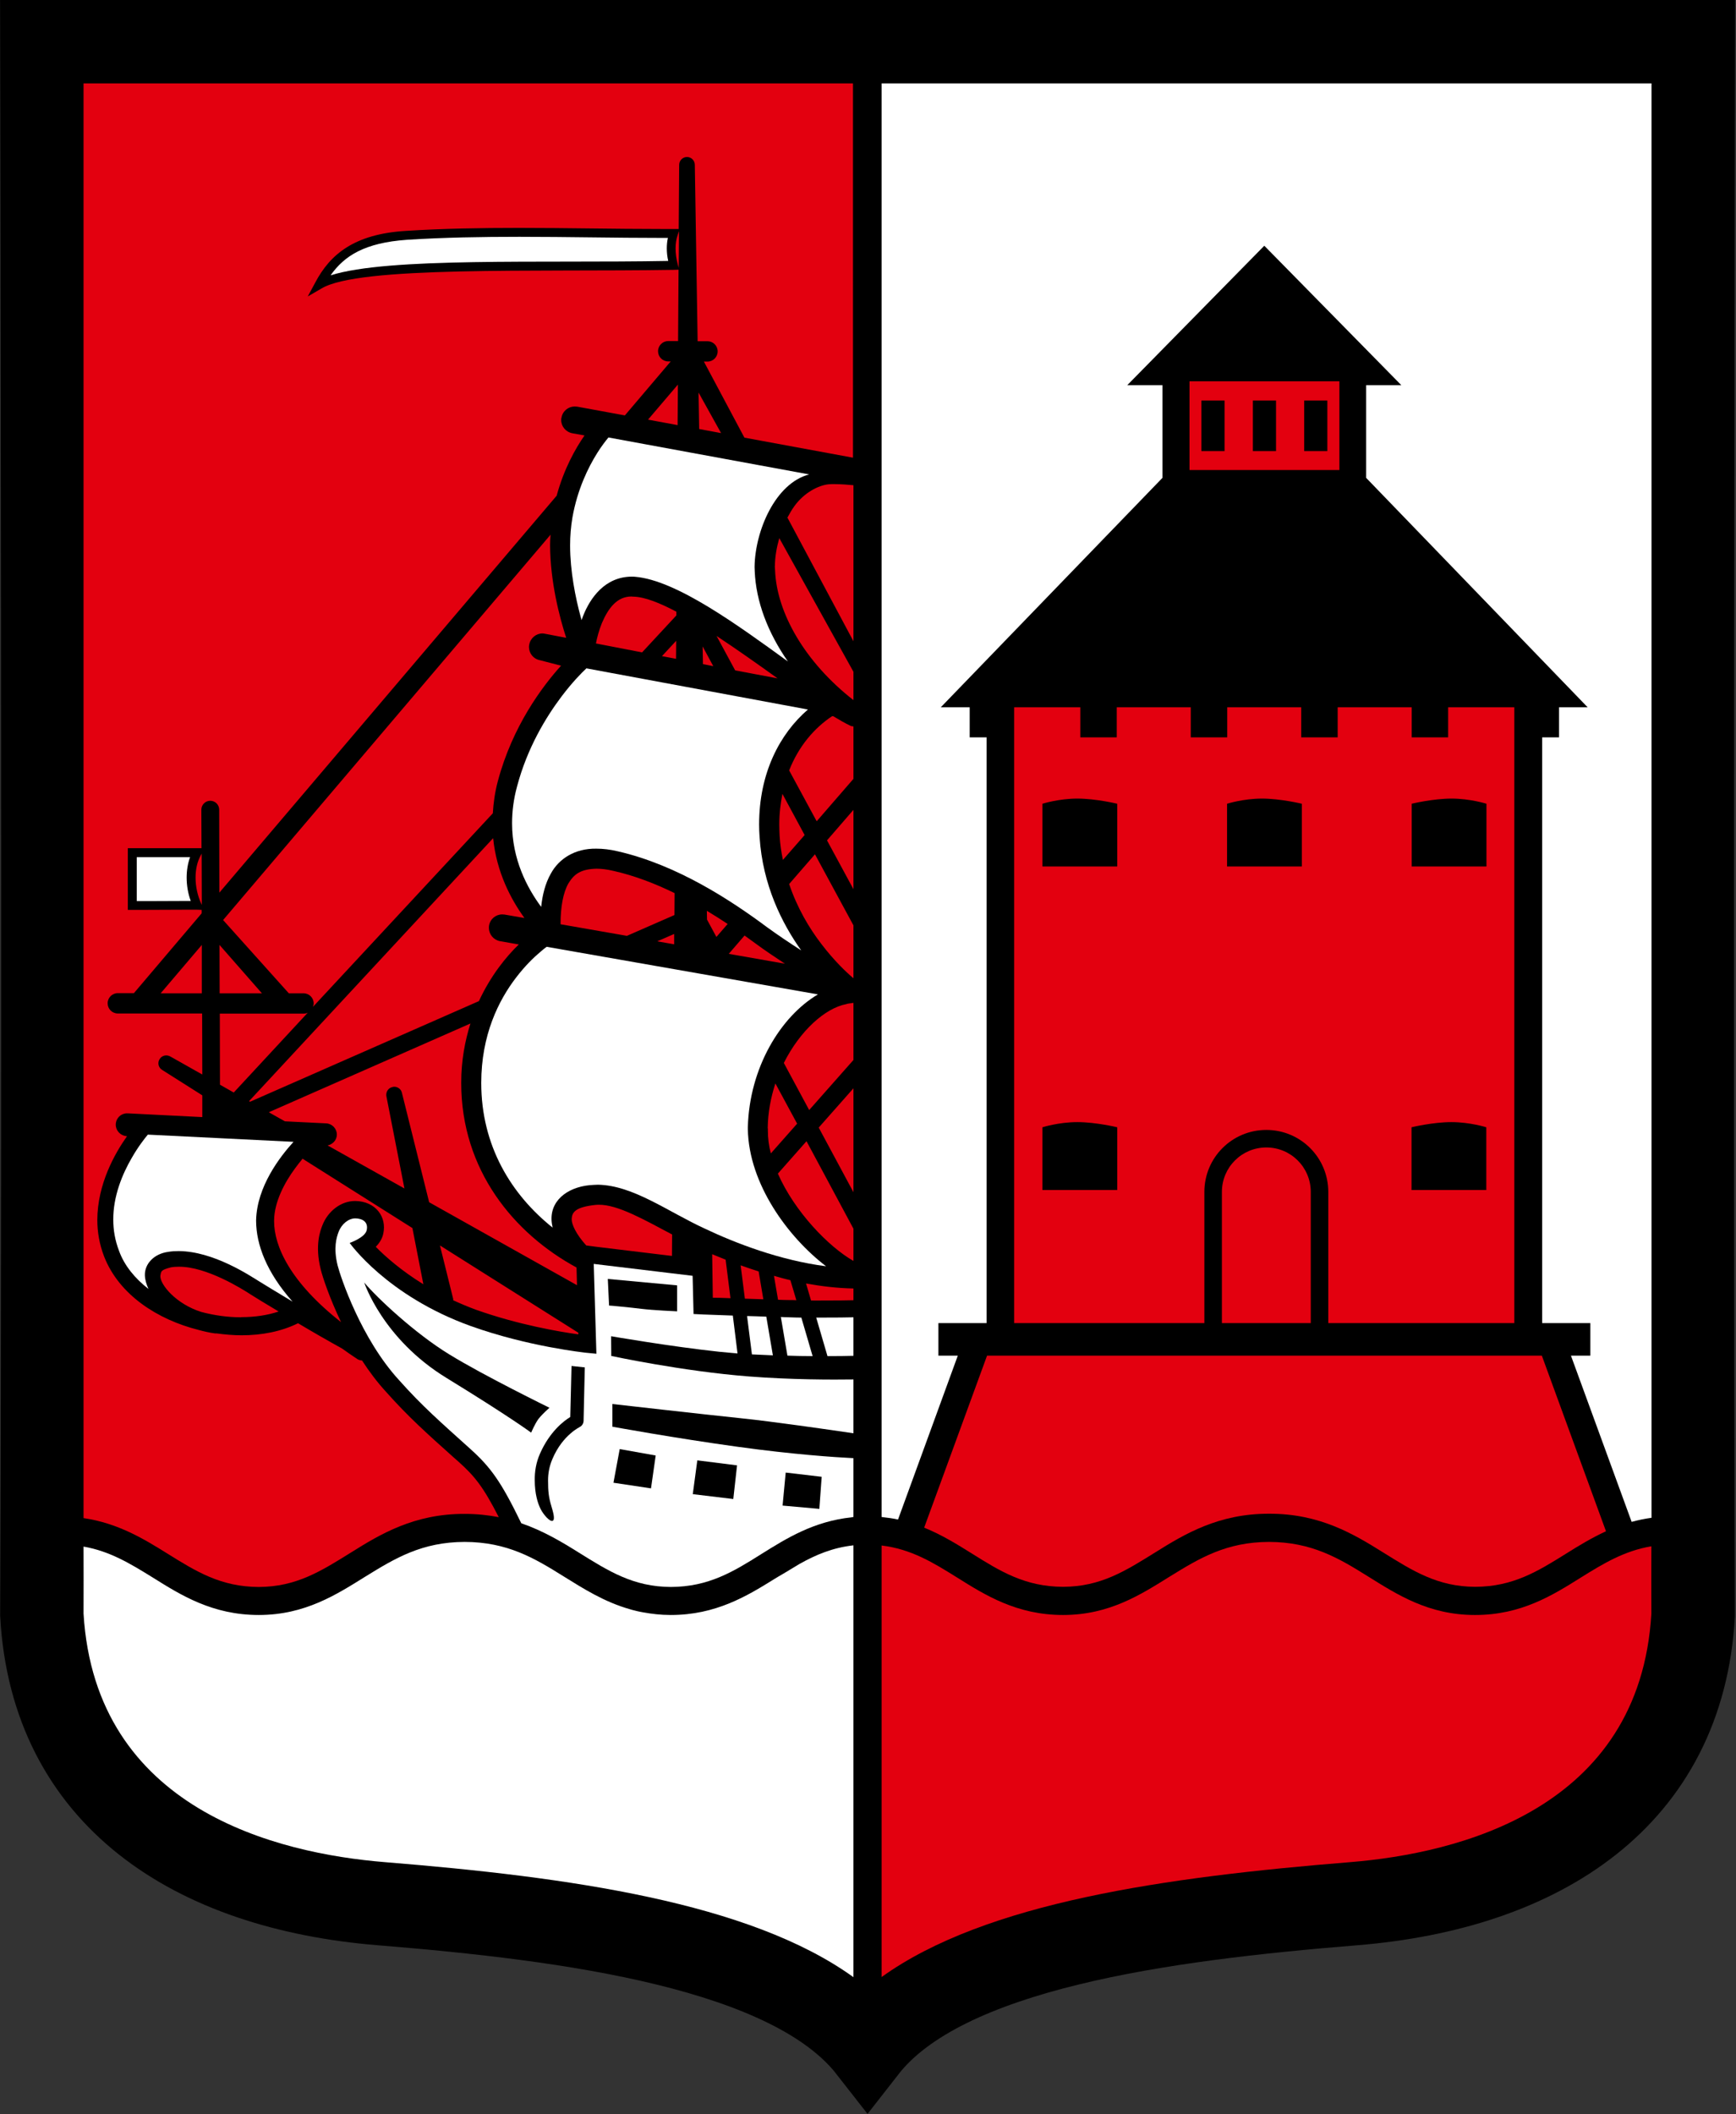 <?xml version="1.0" encoding="iso-8859-1"?>
<!-- Generator: Adobe Illustrator 13.0.0, SVG Export Plug-In . SVG Version: 6.00 Build 14948)  -->
<!DOCTYPE svg PUBLIC "-//W3C//DTD SVG 1.1 Basic//EN" "http://www.w3.org/Graphics/SVG/1.1/DTD/svg11-basic.dtd">
<svg version="1.1" baseProfile="basic" id="Layer_1"
	 xmlns="http://www.w3.org/2000/svg" xmlns:xlink="http://www.w3.org/1999/xlink" x="0px" y="0px" width="110.96px"
	 height="135.06px" viewBox="0 0 110.96 135.06" xml:space="preserve">
<rect x="0" y="0" width="110.96" height="135.06" fill="#333333" stroke="none"/>
<path fill="#FFFFFF" stroke="#000" stroke-width="5" d="M108.4,2.5H56.35l0,0h-1.8l0,0H2.51c0,0,0.14,67.04,0,100.67
	c0.66,11.77,9.78,17.64,21.86,18.62c12.08,0.98,26.1,2.82,31.08,9.2c4.98-6.38,19-8.22,31.08-9.2c12.08-0.98,21.2-6.85,21.86-18.62
	C108.26,69.54,108.4,2.5,108.4,2.5z"/>
<g>
	<path d="M108.4,2.5H56.35l0,0h-1.8l0,0H2.51c0,0,0.14,67.04,0,100.67c0.66,11.77,9.78,17.64,21.86,18.62
		c12.08,0.98,26.1,2.82,31.08,9.2c4.98-6.38,19-8.22,31.08-9.2c12.08-0.98,21.2-6.85,21.86-18.62C108.26,69.54,108.4,2.5,108.4,2.5z
		"/>
	<path fill-rule="evenodd" clip-rule="evenodd" fill="#FFFFFF" d="M105.56,5.33v91.64c-0.44,0.06-0.87,0.15-1.27,0.26l-3.88-10.62
		h1.24v-2.08h-3.08V47.11h1.08v-1.92h1.83L87.32,30.53v-5.92h2.25l-8.76-8.91l-8.76,8.91h2.25v5.92L60.13,45.19h1.85v1.92h1.08
		v37.42h-3.08v2.08h1.24L57.4,97.08c-0.33-0.07-0.68-0.12-1.05-0.16V5.33H105.56z"/>
	<path fill-rule="evenodd" clip-rule="evenodd" fill="#E3000F" d="M64.82,45.19h4.23v1.92h2.33v-1.92h4.73v1.92h2.33v-1.92h4.73
		v1.92h2.33v-1.92h4.73v1.92h2.33v-1.92h4.23v39.34H84.9v-8.38c0-2.19-1.77-3.96-3.96-3.96s-3.96,1.77-3.96,3.96v8.38H64.82V45.19z"
		/>
	<path fill="#E3000F" d="M83.79,84.53H78.1v-8.38c0-1.57,1.27-2.84,2.84-2.84c1.57,0,2.84,1.27,2.84,2.84V84.53z"/>
	<path fill-rule="evenodd" clip-rule="evenodd" fill="#E3000F" d="M98.55,86.61l4.1,11.22c-0.93,0.43-1.77,0.94-2.55,1.43
		c-1.81,1.13-3.39,2.11-5.81,2.12c-2.41-0.01-3.99-1.02-5.89-2.2c-1.87-1.17-4.05-2.48-7.28-2.47c-3.23-0.01-5.41,1.3-7.28,2.47
		c-1.9,1.18-3.48,2.19-5.89,2.2c-2.42-0.01-4-0.98-5.82-2.12c-0.93-0.58-1.92-1.2-3.06-1.66l4.02-10.99H98.55z"/>
	<path fill-rule="evenodd" clip-rule="evenodd" fill="#FFFFFF" d="M24.6,118.97c-6.88-0.56-18.5-3.36-19.26-15.87
		c0.01-1.38,0-2.81,0-4.29c1.68,0.29,2.99,1.09,4.43,1.98c1.79,1.12,3.81,2.39,6.77,2.39c2.97,0,4.99-1.32,6.84-2.47
		c1.88-1.16,3.59-2.19,6.32-2.2c2.73,0.01,4.45,1.03,6.32,2.2c1.26,0.78,2.6,1.64,4.27,2.11c0.1,0.03,0.2,0.06,0.3,0.08
		c0.12,0.03,0.23,0.06,0.35,0.08c0.05,0.01,0.1,0.02,0.16,0.03c0.55,0.1,1.13,0.17,1.76,0.17c0.01,0,0.01,0,0.02,0
		c2.86,0,4.85-1.2,6.6-2.29c0.2-0.12,0.39-0.24,0.59-0.35c0.36-0.22,0.71-0.43,1.03-0.62c1.05-0.59,2.12-1.04,3.45-1.19v27.59
		C47.9,121.53,36.35,119.92,24.6,118.97z"/>
	<path fill-rule="evenodd" clip-rule="evenodd" fill="#E3000F" d="M86.3,118.97c-11.75,0.95-23.3,2.56-29.95,7.34V98.74
		c1.89,0.23,3.28,1.08,4.83,2.05c1.79,1.12,3.81,2.39,6.77,2.39c2.97,0,4.99-1.32,6.84-2.47c1.88-1.16,3.59-2.19,6.32-2.2
		c2.73,0.01,4.45,1.03,6.32,2.2c1.85,1.15,3.87,2.47,6.84,2.47c0.01,0,0.01,0,0.02,0c2.95,0,4.96-1.27,6.75-2.39
		c1.46-0.91,2.79-1.71,4.51-2c0,1.49-0.01,2.93,0,4.31C104.81,115.61,93.18,118.41,86.3,118.97z"/>
	<path d="M95.01,51.35c0,0-1.04-0.33-2.23-0.33s-2.55,0.33-2.55,0.33v4.01h4.78V51.35z"/>
	<path d="M90.22,72.02v4.01h4.78v-4.01c0,0-1.04-0.33-2.23-0.33S90.22,72.02,90.22,72.02z"/>
	<path d="M71.41,51.35c0,0-1.36-0.33-2.55-0.33s-2.23,0.33-2.23,0.33v4.01h4.78V51.35z"/>
	<path d="M83.21,55.36v-4.01c0,0-1.36-0.33-2.55-0.33s-2.23,0.33-2.23,0.33v4.01H83.21z"/>
	<path d="M66.63,72.02v4.01h4.78v-4.01c0,0-1.36-0.33-2.55-0.33S66.63,72.02,66.63,72.02z"/>
	<path fill-rule="evenodd" clip-rule="evenodd" fill="#E3000F" d="M43.4,14.77L43.32,15c-0.1,0.29-0.14,0.57-0.14,0.87
		c0,0.33,0.05,0.67,0.14,1.02l0.06,0.22L43.4,14.77z M36.97,85.15l-8.85-5.58L28.97,83c0,0.01,0,0.03,0,0.05
		c0,0.01,0,0.01-0.01,0.02c0.46,0.21,0.95,0.42,1.47,0.61c2.7,0.96,5.36,1.41,6.53,1.57L36.97,85.15z M24.5,78.81
		c-0.07,0.34-0.26,0.62-0.48,0.85c0.62,0.63,1.63,1.52,3.04,2.39l-0.7-3.59l-7.02-4.43c-0.15,0.18-0.31,0.38-0.47,0.6
		c-0.69,0.93-1.34,2.17-1.35,3.34c0,0.02,0,0.03,0,0.04v0.01c0,0,0,0,0,0s0,0.01,0,0.01c0,1.58,1.02,3.88,4.28,6.44
		c-0.74-1.55-1.18-2.88-1.3-3.37c-0.39-1.55-0.02-2.49,0.1-2.8c0.36-0.94,1.21-1.57,2.09-1.57h0.02h0.01
		c0.62,0.01,1.14,0.25,1.47,0.66C24.5,77.78,24.61,78.28,24.5,78.81z M52.01,83.09c1.54,0,2.25-0.01,2.54-0.02v-0.75
		c-1.03-0.02-2.04-0.14-3.03-0.32l0.32,1.09C51.9,83.08,51.96,83.09,52.01,83.09z M27.43,76.81l9.45,5.3l-0.03-1.13
		c-4-2.17-7.37-6.22-7.37-11.79l0-0.01c0-1.43,0.24-2.68,0.59-3.79l-12.89,5.67l1.03,0.58l2.64,0.13c0.38,0.02,0.68,0.34,0.68,0.71
		c0,0.01,0,0.02,0,0.04c-0.02,0.34-0.27,0.59-0.59,0.66l4.91,2.75l-1.15-5.88c-0.01-0.04-0.01-0.08-0.01-0.11
		c0-0.23,0.16-0.44,0.39-0.49c0.04-0.01,0.08-0.02,0.12-0.02c0.23,0,0.44,0.16,0.49,0.39L27.43,76.81z M15.44,84.15
		c0.85,0,1.66-0.12,2.37-0.36c-0.84-0.5-1.51-0.91-1.76-1.07c-0.58-0.38-2.85-1.8-4.61-1.79c0,0-0.01,0-0.02,0
		c-0.18,0-0.34,0.01-0.5,0.04c-0.65,0.17-0.62,0.25-0.67,0.54v0.02c-0.02,0.53,0.99,1.78,2.62,2.29c0.83,0.22,1.7,0.34,2.53,0.34
		C15.43,84.15,15.44,84.15,15.44,84.15z M49.56,69.22c-0.29,0.89-0.48,1.86-0.49,2.87h0.01c0,0,0,0,0,0.01c0,0.01,0,0.03,0,0.05
		c0,0.02,0,0.05,0,0.09c0,0.48,0.06,0.96,0.19,1.45l1.68-1.9L49.56,69.22z M54.55,80.56V78.5l-3-5.59l-1.83,2.07
		C50.79,77.42,52.97,79.66,54.55,80.56z M47.59,59.77l-1.01,1.17l3.59,0.63c-0.65-0.43-1.31-0.87-1.89-1.3
		C48.06,60.11,47.82,59.94,47.59,59.77z M35.83,59.05l4.24,0.74l3.04-1.33l0.01-1.4c-1.25-0.61-2.57-1.12-3.91-1.42
		c-0.42-0.1-0.79-0.14-1.09-0.14c-1.01,0.03-1.42,0.34-1.79,0.94c-0.34,0.59-0.5,1.53-0.5,2.55c0,0.01,0,0.02,0,0.04
		C35.83,59.04,35.83,59.04,35.83,59.05z M46.51,59.03c-0.42-0.28-0.87-0.56-1.33-0.84l0.01,0.56l0.6,1.11L46.51,59.03z M49.7,43.34
		c-1.27-0.91-2.61-1.86-3.9-2.71l1.19,2.2L49.7,43.34z M44.91,41.3l0.02,1.13l0.66,0.13L44.91,41.3z M51.43,53.35l-1.42-2.63
		c-0.12,0.61-0.2,1.25-0.2,1.95c0,0.23,0.01,0.47,0.02,0.72c0.03,0.54,0.11,1.05,0.21,1.55L51.43,53.35z M38.47,39.81
		c-0.19,0.47-0.31,0.94-0.38,1.3l2.95,0.57l2.19-2.36l0-0.24c-1.06-0.56-2.01-0.94-2.73-0.96c-0.03,0-0.06,0-0.13-0.01v0
		c0,0,0,0-0.01,0C39.45,38.11,38.89,38.83,38.47,39.81z M42.31,41.92l0.9,0.17l0.01-1.15L42.31,41.92z M42.01,60.14l1.08,0.19
		l0-0.66L42.01,60.14z M31.52,53.55l-15.6,16.8l0.06,0.04l14.63-6.43c0.76-1.64,1.75-2.85,2.55-3.62l-1.2-0.21
		c-0.42-0.08-0.71-0.44-0.71-0.85c0-0.05,0-0.1,0.01-0.15c0.07-0.42,0.43-0.71,0.84-0.71c0.05,0,0.11,0.01,0.15,0.01l1.27,0.22
		C32.66,57.46,31.74,55.74,31.52,53.55z M46.09,27.67l-1.44-2.59l0.04,2.33L46.09,27.67z M43.33,24.57l-1.91,2.24l1.89,0.35
		L43.33,24.57z M54.55,49.76v-3.35c-0.07-0.01-0.14-0.01-0.21-0.05c-0.32-0.15-0.69-0.37-1.08-0.6c-0.03,0-0.05,0-0.08,0
		c-1.13,0.75-2.13,1.91-2.74,3.46l1.76,3.25L54.55,49.76z M54.55,44.73v-1.81l-4.74-8.54c-0.17,0.6-0.28,1.21-0.28,1.81h-0.1
		l0.1,0.01c0,0.07,0,0.15,0.01,0.23C49.64,39.15,51.45,42.31,54.55,44.73z M54.55,69.53l-2.22,2.51l2.22,4.13V69.53z M54.55,67.72
		v-3.65c-0.19,0.04-0.37,0.04-0.45,0.08c-1.37,0.26-2.97,1.71-4,3.76l1.62,3.01L54.55,67.72z M54.55,59.12l-2.46-4.54l-1.65,1.9
		c0.52,1.54,1.29,2.83,2.06,3.83c0.83,1.09,1.62,1.83,2.05,2.19V59.12z M14.04,63.46h2.7l-2.71-3.09L14.04,63.46z M12.9,60.37
		l-2.63,3.09h2.63L12.9,60.37z M47.61,82.97c0.37,0.01,0.76,0.03,1.18,0.04l-0.3-1.78c-0.39-0.12-0.78-0.26-1.15-0.39L47.61,82.97z
		 M49.73,83.04c0.24,0.01,0.48,0.02,0.74,0.02c0.15,0,0.29,0,0.43,0.01l-0.38-1.28c-0.36-0.08-0.7-0.18-1.05-0.28L49.73,83.04z
		 M54.55,51.74l-1.69,1.95l1.69,3.12V51.74z M54.55,40.97V31c-0.31-0.03-0.79-0.07-1.21-0.07c-0.13,0-0.26,0-0.37,0.01
		c-0.65,0.06-1.58,0.54-2.19,1.39c-0.17,0.23-0.31,0.48-0.45,0.74L54.55,40.97z M20.05,64.11c0,0.08-0.02,0.15-0.05,0.22L31.5,51.96
		c0.04-0.66,0.13-1.34,0.32-2.05c0.94-3.53,2.85-6.06,4.04-7.38l-1.35-0.35c-0.42-0.08-0.7-0.44-0.7-0.85
		c0-0.05,0.01-0.11,0.02-0.16c0.08-0.41,0.44-0.7,0.84-0.7c0.05,0,0.11,0.01,0.16,0.02l1.36,0.26c-0.43-1.32-1.02-3.58-1.03-5.92
		c0-0.22,0.01-0.45,0.03-0.67L14.26,58.78l4.2,4.68h0.94C19.76,63.46,20.05,63.75,20.05,64.11z M38.07,79.65l4.88,0.59l0.01-1.37
		c-1.83-0.97-3.48-1.91-4.69-1.9c0,0-0.02,0-0.05,0c-0.04,0-0.1,0.01-0.16,0.01c-1.29,0.14-1.5,0.47-1.52,0.9l0,0
		c-0.01,0.33,0.27,0.96,0.93,1.69L38.07,79.65z M46.69,82.94l-0.31-2.46c-0.29-0.12-0.59-0.24-0.86-0.35l0.04,2.78
		C45.85,82.91,46.23,82.92,46.69,82.94z M14.05,64.76l0.01,4.54l0.88,0.5l4.73-5.1c-0.08,0.04-0.17,0.06-0.27,0.06H14.05z
		 M5.34,96.99c2.21,0.32,3.89,1.35,5.38,2.28c1.82,1.13,3.39,2.11,5.82,2.12c2.41-0.01,3.99-1.02,5.89-2.2
		c1.87-1.17,4.04-2.48,7.27-2.47c0.79,0,1.51,0.08,2.18,0.21c-0.99-1.94-1.55-2.63-2.58-3.55l-0.33-0.29
		c-1.73-1.55-2.87-2.57-4.28-4.15c-0.57-0.62-1.09-1.31-1.55-2.02c-0.1-0.01-0.21-0.03-0.3-0.09c-0.35-0.23-0.68-0.46-0.97-0.67
		c-0.87-0.48-1.88-1.06-2.82-1.62c-1.07,0.53-2.32,0.77-3.61,0.77c-0.53,0-1.08-0.05-1.6-0.12c0,0,0,0-0.06,0c0,0-0.01,0-0.04,0
		c-0.37-0.05-0.71-0.13-1.04-0.22c-2.63-0.66-5.08-2.24-6.04-4.68c-0.31-0.8-0.44-1.59-0.44-2.35c0.01-2.3,1.12-4.25,1.9-5.35
		l-0.04,0C7.7,72.55,7.4,72.24,7.4,71.86c0-0.02,0-0.03,0-0.04c0.02-0.39,0.33-0.69,0.72-0.69c0.03,0,0.04,0.01,0.04,0l4.77,0.24
		l0-1.39l-2.56-1.62c-0.24-0.14-0.32-0.45-0.17-0.69c0.14-0.24,0.45-0.31,0.69-0.17l2.04,1.15l-0.01-3.9H7.53
		c-0.36,0-0.65-0.29-0.65-0.65c0-0.36,0.29-0.65,0.65-0.65h1.03l4.33-5.1l0-0.22l-0.3-0.01c-0.24,0-0.49,0-0.75,0
		c-0.79,0-1.63,0.01-2.44,0.01c-0.32,0-0.64,0-0.95,0l-0.28,0v-3.66v-0.28h4.71l-0.01-2.46c0-0.31,0.25-0.57,0.57-0.57
		c0.31,0,0.57,0.25,0.57,0.57l0.01,5.3l21.56-25.36c0.46-1.7,1.19-3,1.78-3.85l-0.78-0.14c-0.42-0.08-0.71-0.44-0.71-0.84
		c0-0.05,0-0.11,0.02-0.16c0.07-0.42,0.44-0.71,0.84-0.71c0.05,0,0.1,0.01,0.16,0.01l3.05,0.56l2.93-3.45h-0.16
		c-0.36,0-0.65-0.29-0.65-0.65c0-0.36,0.29-0.65,0.65-0.65h0.63l0.03-4.56l-0.32,0.01c-8.9,0.14-20.1-0.26-22.5,1.19l-0.88,0.51
		l0.48-0.89c0.94-1.78,2.47-3.1,5.8-3.3c2.36-0.15,4.79-0.19,7.22-0.19c3.05,0,6.12,0.07,9.08,0.07c0.26,0,0.52,0,0.78,0h0.35
		l0.03-4.1c0-0.28,0.23-0.5,0.5-0.5s0.5,0.22,0.5,0.5l0.18,11.27h0.63c0.36,0,0.65,0.29,0.65,0.65c0,0.36-0.29,0.65-0.65,0.65h-0.23
		l2.59,4.86l6.94,1.28V5.33H5.34V96.99z M12.89,54.54l-0.04,0.07c-0.24,0.42-0.35,0.93-0.35,1.46c0,0.57,0.13,1.16,0.36,1.66
		l0.04,0.08L12.89,54.54z"/>
	<g>
		<rect x="76.03" y="24.36" fill-rule="evenodd" clip-rule="evenodd" fill="#E3000F" width="9.58" height="5.67"/>
	</g>
	<g>
		<rect x="83.36" y="25.59" fill-rule="evenodd" clip-rule="evenodd" width="1.48" height="3.23"/>
	</g>
	<g>
		<rect x="80.08" y="25.59" fill-rule="evenodd" clip-rule="evenodd" width="1.48" height="3.23"/>
	</g>
	<g>
		<rect x="76.79" y="25.59" fill-rule="evenodd" clip-rule="evenodd" width="1.48" height="3.23"/>
	</g>
	<path fill-rule="evenodd" clip-rule="evenodd" fill="#FFFFFF" d="M54.55,96.92l0-0.05v-3.71c-1.22-0.06-3.87-0.24-7.35-0.72
		c-4.01-0.55-8.06-1.29-8.06-1.29v-1.45c0,0,5.9,0.67,8.31,0.92c1.85,0.19,5.48,0.71,7.1,0.95v-3.44c-1.34,0.02-3.99,0.02-6.68-0.19
		c-4.25-0.33-8.8-1.31-8.8-1.31l-0.01-1.26c0,0,3.81,0.66,6.89,0.99c0.38,0.04,0.78,0.07,1.19,0.11l-0.3-2.42
		c-1.18-0.04-1.91-0.07-1.91-0.07l-0.6-0.03l-0.06-2.44l-6.32-0.76l0.17,5.74l-0.72-0.07c-0.03-0.01-3.62-0.38-7.31-1.7
		c-5.37-1.93-7.74-5.31-7.74-5.31s0.99-0.34,1.09-0.82c0.11-0.53-0.28-0.74-0.72-0.75c0,0-0.01,0-0.01,0
		c-0.43,0-0.88,0.36-1.07,0.87c-0.13,0.35-0.34,1.01-0.06,2.14c0.18,0.71,1.49,4.68,3.94,7.34c1.46,1.64,2.62,2.65,4.53,4.37
		c1.31,1.18,1.97,2.08,3.27,4.76c1.42,0.49,2.6,1.2,3.67,1.87c1.9,1.18,3.48,2.19,5.89,2.2c2.42-0.01,4-0.98,5.81-2.12
		c1.57-0.98,3.33-2.08,5.75-2.33C54.44,96.93,54.53,96.92,54.55,96.92z"/>
	<path fill-rule="evenodd" clip-rule="evenodd" fill="#FFFFFF" d="M42.62,15.87c0-0.22,0.02-0.45,0.07-0.67c-0.13,0-0.27,0-0.41,0
		c-2.97,0-6.04-0.07-9.08-0.07c-2.43,0-4.85,0.04-7.19,0.19c-2.7,0.19-4,1.02-4.88,2.27c3.71-1.17,13.44-0.77,21.58-0.92
		C42.65,16.41,42.62,16.14,42.62,15.87z"/>
	<path fill-rule="evenodd" clip-rule="evenodd" fill="#FFFFFF" d="M11.93,56.07c0-0.45,0.07-0.9,0.22-1.31H8.74v2.81
		c0.22,0,0.44,0,0.67,0c0.8,0,1.64-0.01,2.44-0.01c0.11,0,0.22,0,0.34,0C12.02,57.09,11.93,56.58,11.93,56.07z"/>
	<path fill-rule="evenodd" clip-rule="evenodd" fill="#FFFFFF" d="M9.49,82.35c-0.13-0.29-0.22-0.58-0.23-0.87
		c-0.02-0.74,0.59-1.38,1.49-1.5c0.23-0.04,0.45-0.05,0.67-0.05c2.23,0.01,4.55,1.57,5.17,1.95c0.28,0.17,1.1,0.68,2.11,1.28
		c-1.67-1.88-2.32-3.65-2.33-5.14c0-0.03,0-0.06,0-0.08c0.06-2.13,1.5-4.01,2.39-4.99l-9.31-0.46c-0.21,0.25-0.62,0.77-1.03,1.49
		c-0.6,1.03-1.19,2.45-1.18,3.95c0,0.65,0.11,1.31,0.37,1.99C7.95,80.86,8.63,81.68,9.49,82.35z"/>
	<path fill-rule="evenodd" clip-rule="evenodd" fill="#FFFFFF" d="M51.21,60.72c-1.24-1.74-2.46-4.18-2.66-7.24
		c-0.02-0.27-0.03-0.54-0.03-0.8c0-3.28,1.31-5.79,3.12-7.35l-14.16-2.63c-0.32,0.3-0.91,0.9-1.59,1.8
		c-1.01,1.34-2.19,3.29-2.84,5.74c-0.23,0.84-0.32,1.63-0.32,2.36c0,2.31,0.96,4.12,1.86,5.34c0.08-0.76,0.26-1.5,0.62-2.13
		c0.51-0.94,1.53-1.61,2.9-1.59c0.43,0,0.88,0.05,1.38,0.17c3.81,0.87,7.27,3.16,9.54,4.85C49.69,59.72,50.45,60.23,51.21,60.72z"/>
	<path fill-rule="evenodd" clip-rule="evenodd" fill="#FFFFFF" d="M51.72,30.31l-12.83-2.36c-0.19,0.23-0.44,0.55-0.71,0.98
		c-0.59,0.94-1.27,2.33-1.59,4.12c-0.1,0.58-0.15,1.19-0.15,1.79c0,1.66,0.34,3.34,0.68,4.59c0.02,0.06,0.04,0.13,0.05,0.19
		c0.03-0.09,0.07-0.18,0.1-0.27c0.45-1.14,1.39-2.5,3.11-2.51c0.07,0,0.15,0,0.22,0.01c2.62,0.22,6.52,3.06,9.76,5.41
		c-1.29-1.85-2.04-3.84-2.12-5.76c0-0.09-0.01-0.18-0.01-0.28C48.26,33.91,49.56,30.87,51.72,30.31z"/>
	<path fill-rule="evenodd" clip-rule="evenodd" fill="#FFFFFF" d="M52.8,80.9c-2.41-1.84-4.94-5.24-5-8.76c0-0.04,0-0.09,0-0.13
		c0.1-3.78,2.08-7.06,4.48-8.48l-17.34-3.04c-0.11,0.08-0.25,0.19-0.42,0.34c-0.42,0.35-0.97,0.89-1.53,1.62
		c-1.12,1.46-2.23,3.67-2.23,6.74c0,4.01,1.91,7.12,4.56,9.24c-0.04-0.19-0.07-0.38-0.07-0.56c-0.01-1.3,1.2-2.12,2.72-2.17
		c0.07,0,0.16-0.01,0.25-0.01c2.26,0.04,4.48,1.73,6.84,2.81C47,79.42,49.84,80.52,52.8,80.9z"/>
	<path d="M34.52,92.86c0.61-1.38,1.5-2.07,1.93-2.33l0.08-3.26l0.85,0.09l0-0.07l-0.08,3.5c-0.01,0.16-0.1,0.31-0.25,0.38
		c0.01,0.01-0.23,0.1-0.59,0.42c-0.36,0.31-0.81,0.82-1.15,1.62c-0.2,0.46-0.28,0.93-0.28,1.37c0,0.71,0.04,1.07,0.21,1.64
		c0.1,0.34,0.26,0.85,0.09,0.94c-0.17,0.09-0.58-0.37-0.77-0.74c-0.19-0.37-0.38-0.99-0.38-1.84
		C34.17,94.03,34.26,93.44,34.52,92.86z"/>
	<path d="M28.53,88.03c4.08,2.5,5.42,3.5,5.42,3.5s0.24-0.57,0.47-0.88c0.27-0.34,0.7-0.71,0.7-0.71s-4.25-2.08-6.42-3.42
		c-2.17-1.33-4.58-3.58-5.42-4.58C23.28,81.94,24.45,85.53,28.53,88.03z"/>
	<path d="M41,83.62c0.72,0.09,2.28,0.16,2.28,0.16l0-1.66l-4.43-0.41l0.08,1.7C38.94,83.4,40.37,83.54,41,83.62z"/>
	<polygon points="41.91,92.99 39.61,92.58 39.21,94.73 41.61,95.09 	"/>
	<polygon points="47.11,93.62 44.57,93.3 44.28,95.46 46.87,95.77 	"/>
	<polygon points="52.52,94.35 50.22,94.08 50.02,96.19 52.37,96.4 	"/>
	<path fill-rule="evenodd" clip-rule="evenodd" fill="#FFFFFF" d="M49.4,86.59l-0.42-2.47c-0.44-0.02-0.85-0.03-1.23-0.04l0.31,2.45
		C48.51,86.55,48.96,86.57,49.4,86.59z"/>
	<path fill-rule="evenodd" clip-rule="evenodd" fill="#FFFFFF" d="M51.94,86.64l-0.72-2.46c-0.25,0-0.51-0.01-0.79-0.02
		c-0.18,0-0.35-0.01-0.52-0.02l0.42,2.47C50.89,86.63,51.44,86.64,51.94,86.64z"/>
	<path fill-rule="evenodd" clip-rule="evenodd" fill="#FFFFFF" d="M54.55,86.62v-2.46c-0.34,0.01-1.05,0.02-2.38,0.02l0.72,2.46
		C53.59,86.64,54.17,86.63,54.55,86.62z"/>
</g>
</svg>
